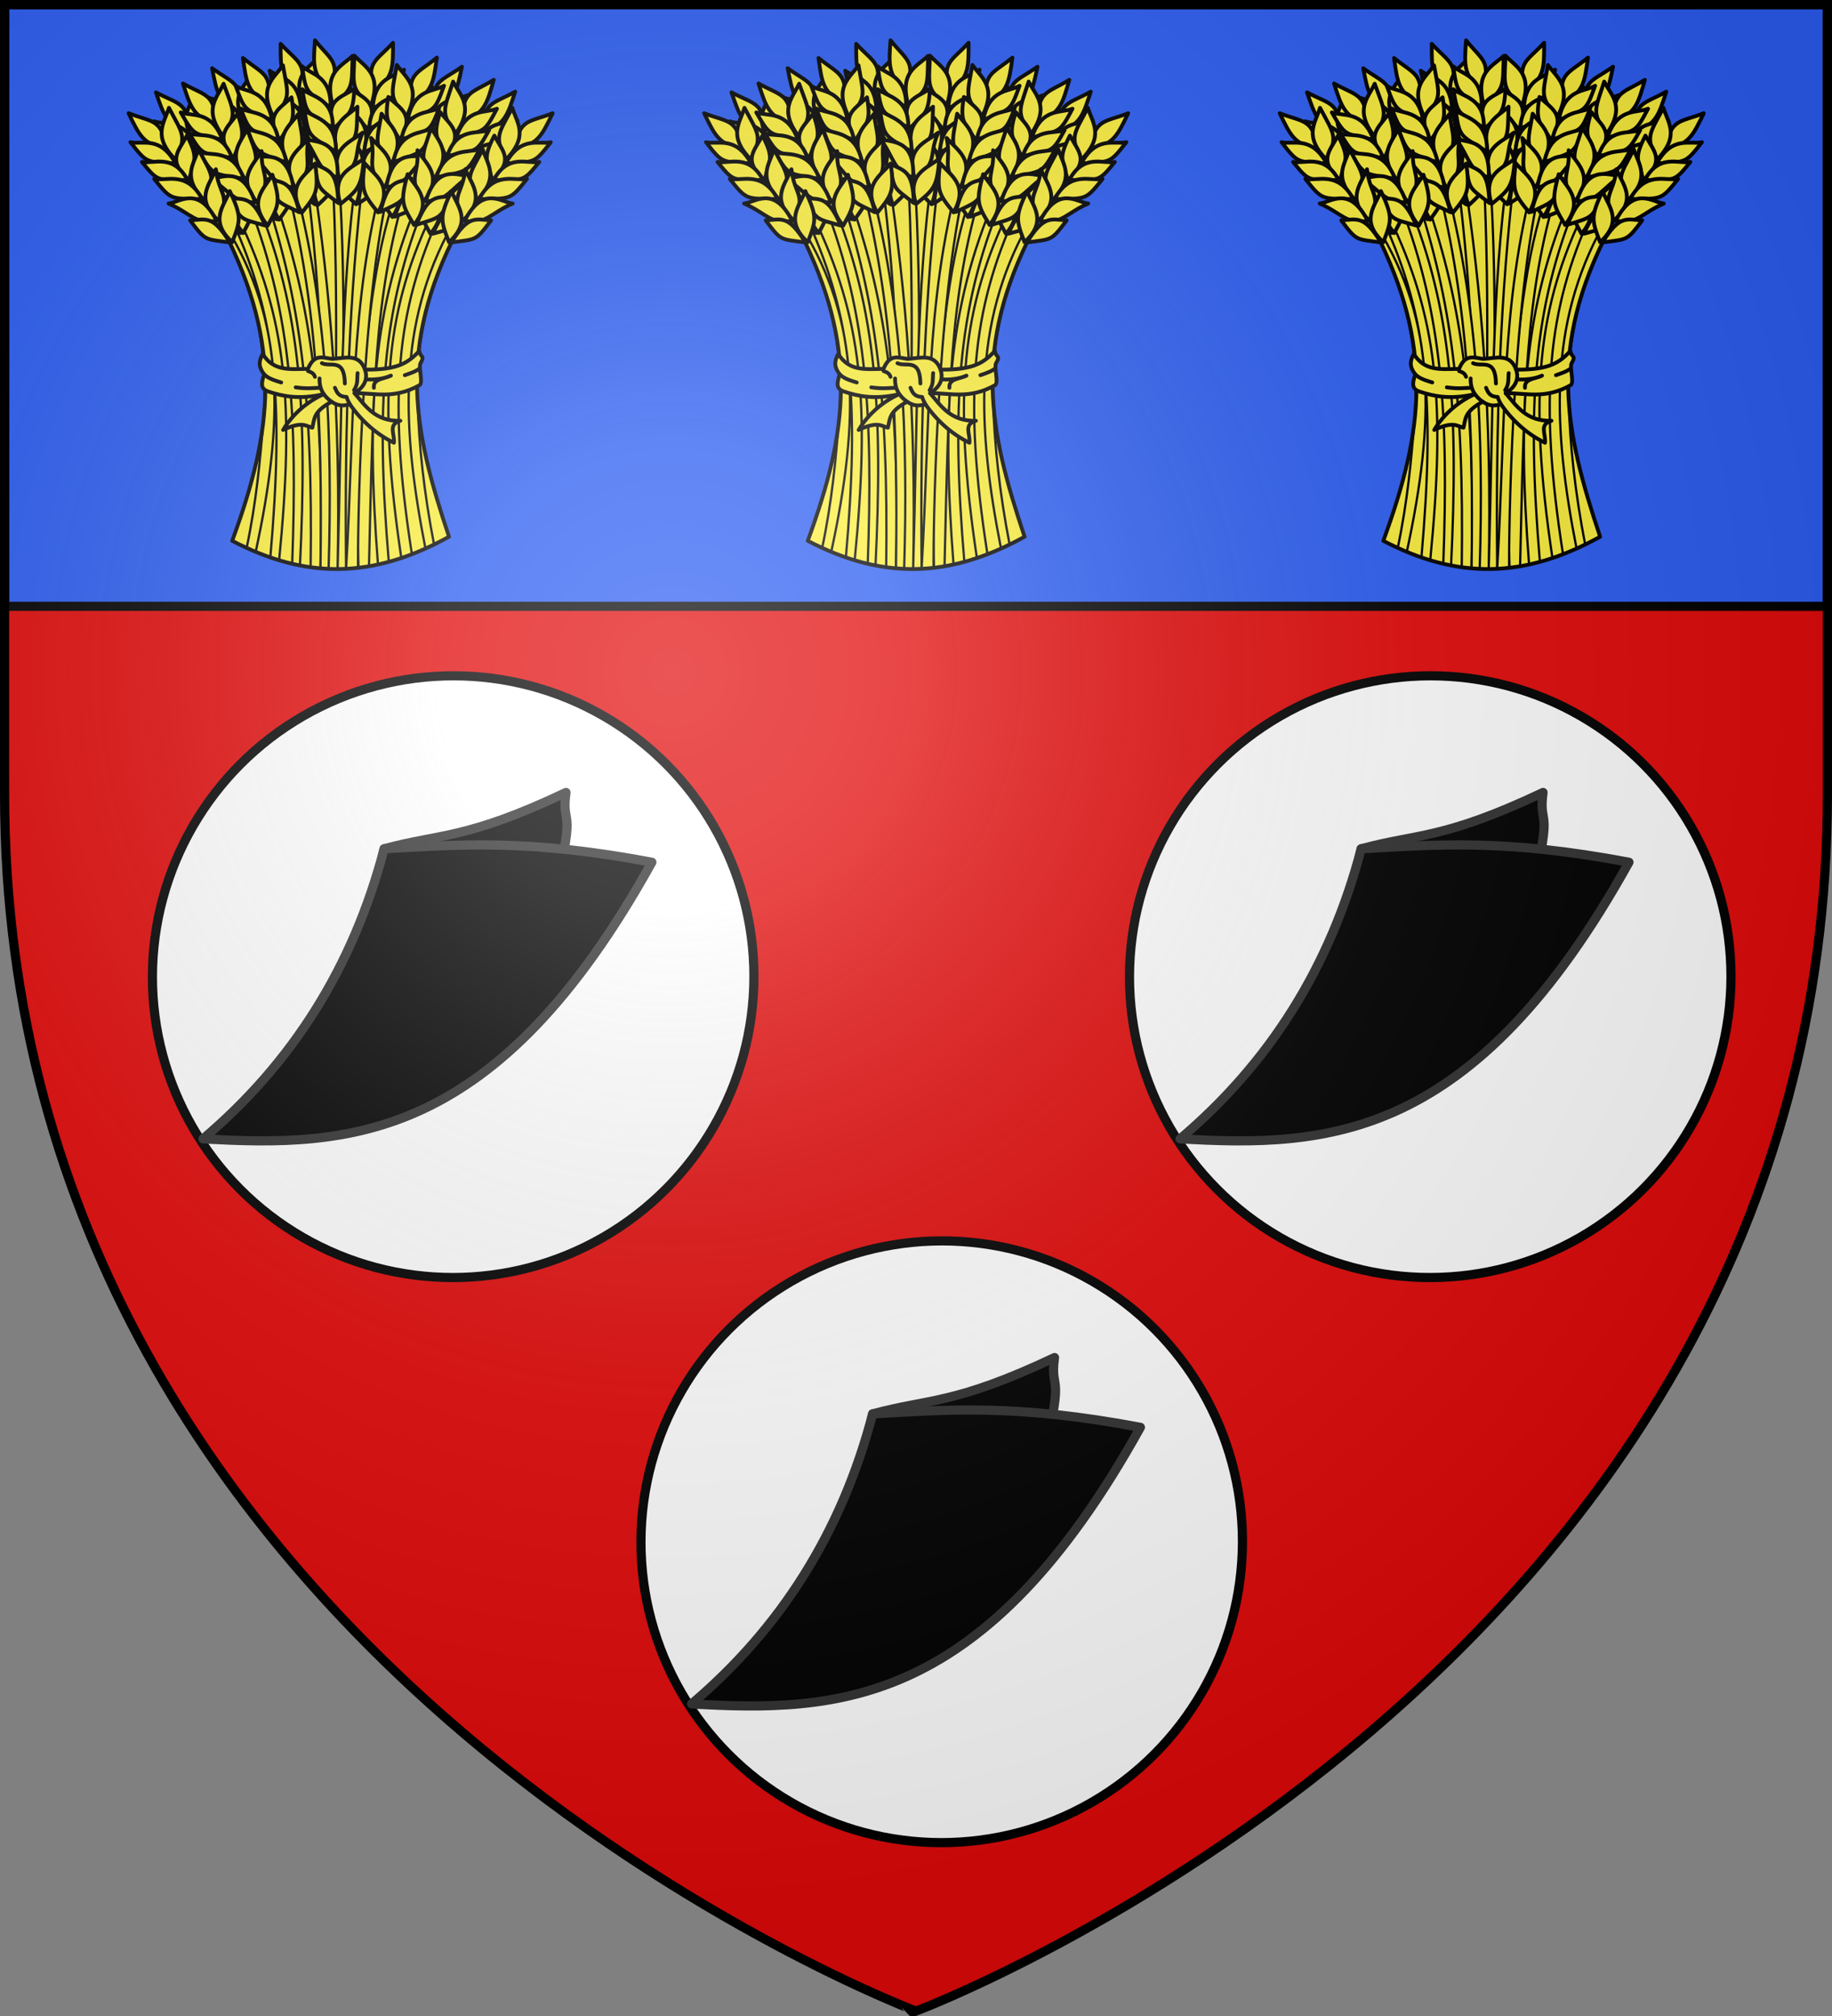 <svg height="660" width="600" xmlns="http://www.w3.org/2000/svg" xmlns:xlink="http://www.w3.org/1999/xlink"><rect width="100%" height="100%" fill="#808080" stroke="none"/><radialGradient id="d" cx="220" cy="220" gradientUnits="userSpaceOnUse" r="405"><stop offset="0" stop-color="#fff" stop-opacity=".31"/><stop offset=".19" stop-color="#fff" stop-opacity=".25"/><stop offset=".6" stop-color="#6b6b6b" stop-opacity=".125"/><stop offset="1" stop-opacity=".125"/></radialGradient><path d="M1.5 1.5h597V260c0 286.31-298.5 398.5-298.5 398.5S1.5 546.31 1.5 260z" fill="#e20909"/><path d="M1.5 1.5h597v197H1.5z" fill="#2b5df2" stroke="#000" stroke-width="3"/><g id="b" stroke-width="3.749"><path d="M103.373 491.87c40.027-108.675 49.812-190.355-8.51-304.61 95.698-93.533 166.363-63.44 230.274 0-60.184 115.495-43.502 196.459-8.51 300.614-75.15 41.368-140.772 41.701-213.254 3.996z" fill="#fcef3c" transform="matrix(.333 0 0 .334 41.625 12.769)"/><path d="M201.821 128.306c7.222 130.901 2.056 261.03 1.358 391.226l7.992-.063c-.958-130.918 6.143-257.91-3.175-391.541z" fill="#fcef3c" stroke="#000" stroke-linecap="round" stroke-linejoin="round" stroke-width="2.249" transform="matrix(.333 0 0 .334 41.625 12.769)"/><path d="m142.565 149.328-6.444 4.128c33.968 102.232 46.75 197.166 44.38 364.357l9.68 1.072c4.12-169.153-10.969-267.267-47.616-369.557zm125.43-6.398c-43.764 104.241-41.916 343.157-40.426 375.336l10.324-1.497c4.054-171.534 4.946-265.694 36.672-370.183zM182.49 131.74l-6.507 1.954c15.895 118.962 18.559 238.357 18.826 385.524l12.224.323c3.225-153.19-6.891-270.821-24.543-387.8zm24.543 387.801 8.339-.234c-1.524-148.392 3.185-269.134 17.309-389.3l-6.665-1.135c-16.503 119.638-14.598 237.679-18.983 390.67z" fill="#fcef3c" stroke="#000" stroke-linecap="round" stroke-linejoin="round" stroke-width="2.249" transform="matrix(.333 0 0 .334 41.625 12.769)"/><path d="m325.324 187.274-5.402-5.263c-54.714 97.586-49.628 199.977-26.5 317.317l8.465-3.967c-9.9-50.686-14.91-97.317-16.299-141.692-1.615-51.594 7.17-103.9 39.736-166.395zm-207.776 311.67 8.908 3.867c28.259-130.387 28.204-225.937-28.712-318.152l-2.717 2.615c35.522 69.587 43.686 126.89 39.01 186-3.043 38.45-6.823 80.034-16.489 125.67zm170.346-343.691c-46.786 107.47-52.71 210.468-41.157 359.785l10.644-2.624c-12.744-151.026-7.045-247.992 36.293-352.938zm-160.333 4.192-6.601 4.98c40.704 106.454 46.643 205.545 41.41 350.033l7.643 1.604c7.118-147.127 1.762-249.712-42.452-356.617zm124.42-23.859c-33.18 124.031-28.048 237.106-36.61 383.722l11.714-.986c-.284-27.379 1.923-258.25 32.002-379.742zm-88.19 2.68-7.012 3.246c30.152 120.508 35.379 232.024 33.402 377.373l8.007.43c3.875-129.761-.926-257.116-34.397-381.05zm-54.708 35.992-5.212 4.664c43.1 94.598 50.362 176.756 36.988 329.336l8.655 2.779c15.272-154.827 7.143-238.233-40.43-336.78zm193.088-8.069c-46.825 95.36-56.546 181.92-32.471 342.468l10.392-3.755c-23.97-153.227-15.087-239.57 27.89-333.796z" fill="#fcef3c" stroke="#000" stroke-linecap="round" stroke-linejoin="round" stroke-width="2.249" transform="matrix(.333 0 0 .334 41.625 12.769)"/><path d="M103.373 491.87c40.027-108.675 49.812-190.355-8.51-304.61 95.698-93.533 166.363-63.44 230.274 0-60.184 115.495-43.502 196.459-8.51 300.614-75.15 41.368-140.772 41.701-213.254 3.996z" fill="none" stroke="#000" stroke-linecap="round" stroke-linejoin="round" transform="matrix(.333 0 0 .334 41.625 12.769)"/><path d="M177.929 323.433c6.22-15.56 15.299-10.7 23.777-9.74 12.994-.859 26.335-5.708 32.276 10.47 33.2.401 42.656-7.132 53.426-18.2.817 6.62 6.118 3.795.954 12.298-1.662 5.755 3.119 19.052-.944 21.3-25.154 13.91-43.549 7.495-63.744 7.747 10.238 11.584 19.882 27.855 45.1 27-12.552 3.583-5.395 13.064-6.35 21.557-15.68-7.498-31.043-20.154-43.26-37.63-5.205.858-9.884 2.831-18.04-2.572-18.462 9.881-16.824 17.33-18.923 25.413-5.951-1.174-9.618-6.888-28.756 2.231 4.245-7.353 16.538-24.399 39.662-34.987-24.54 5.497-40.426 1.863-54.004-2.619-7.545-2.49-7.557-6.994-4.294-16.933-5.22-6.601-5.835-12.197-1.475-19.944 10.84 17.105 26.164 14.925 44.594 14.608z" fill="#fcef3c" stroke="#000" stroke-linecap="round" stroke-linejoin="round" transform="matrix(.333 0 0 .334 41.625 12.732)"/><path d="M177.915 325.571c2.69 1.073 5.57 1.77 6.845 5.667m51.552 2.616c10.652.315 17.52-1.4 23.155-3.778-6.377 3.33-17.66 2.697-16.747 11.915m-53.591 0c-6.902.214-12.076 1.147-23.301-.436m121.785-18.43c-4.366 3.256-9.476 4.73-14.457 6.515m-138.347-.872c4.048 4.195 10.432 6.06 16.747 7.992m52.864 5.232c1.866 4.158 3.245 8.602 11.504 9.009.728 3.107 2.22 5.033 3.24 7.234m4.042-13.919c4.146-6.165 2.883-11.25 3.495-16.71m7.281-3.442c3.325 9.96-1.236 17.436-10.308 23.144m-32.07-29.438c8.45 4.148 22.125-5.763 22.573 19.907m-13.054 17.887c-6.964-5.008-12.216-11.659-11.849-22.827" fill="none" stroke="#000" stroke-linecap="round" stroke-linejoin="round" transform="matrix(.333 0 0 .334 41.625 12.732)"/><g transform="matrix(.333 0 0 .334 41.625 12.769)"><use height="100%" transform="scale(-1 1) rotate(25.98 19.575 -531.825)" width="100%" xlink:href="#a"/><use height="100%" transform="scale(-1 1) rotate(14 21.637 -1297.018)" width="100%" xlink:href="#a"/><use height="100%" transform="scale(-1 1) rotate(8 -38.903 -2677.584)" width="100%" xlink:href="#a"/><use height="100%" transform="rotate(25.97 223.71 363.012)" width="100%" xlink:href="#a"/><use height="100%" transform="rotate(14.98 210.36 363.123)" width="100%" xlink:href="#a"/><use height="100%" transform="rotate(7 182.025 282.614)" width="100%" xlink:href="#a"/><use height="100%" transform="rotate(30 226.478 379.114)" width="100%" xlink:href="#a"/><use height="100%" transform="rotate(18.01 228.553 400.508)" width="100%" xlink:href="#a"/><use height="100%" transform="rotate(8 236.785 440.257)" width="100%" xlink:href="#a"/><g id="a" fill="#fcef3c" stroke="#000" stroke-linecap="round" stroke-linejoin="round" stroke-width="3.722"><path d="M1.47 72.753c23.804 9.243 32.115 5.037 37.598 34.628-22.713-3.216-27.076-12.893-37.598-34.628z" stroke-width="3.748"/><path d="M41.132 67.458c-4.72 15.298-16.597 27.776 6.963 51.398 10.334-24.423 7.161-24.853-6.963-51.398z" stroke-width="3.748"/><path d="M58.796 94.681c-8.416 15.894-19.524 23.764 1.999 43.903 4.626-19.364 10.228-20.6-2-43.903z" stroke-width="3.748"/><path d="M70.195 108.236c-4.834 15.103-16.762 27.496 6.459 50.538 10.5-24.138 7.349-24.533-6.46-50.538z" stroke-width="3.748"/><path d="M87.345 127.67c-6.603 15.747-20.85 29.324 3 50.828 11.681-26.695-.325-25.806-3-50.828z" stroke-width="3.748"/><path d="M101.043 149.103c-6.09 15.054-20.489 29.126 2.364 50.045 8.412-21.768 9.295-24.959-2.364-50.045zM3.3 101.153c11.287 2.691 29.332-6.809 44.348 20.854-29.171-1.9-27.68.416-44.349-20.854z" stroke-width="3.748"/><path d="M14.634 120.524c11.558 1.96 30.837-8.328 44.809 17.695-30.162-.15-28.748 2.016-44.809-17.695z" stroke-width="3.748"/><path d="M26.683 137.164c12.118 2.32 32.062-8.278 47.18 19.775-31.525-.757-30.005 1.582-47.18-19.775z" stroke-width="3.748"/><path d="M40.789 161.27c10.987-1.106 29.131-18.24 47.21 16.868-20.97 4.061-25.114-7.24-47.21-16.869z" stroke-width="3.748"/><path d="M61.982 177.738c15.583-.9 22.31-5.456 39.041 21.649-25.009-3.399-23.604-1.19-39.04-21.649z" stroke-width="3.748"/></g><use height="100%" transform="scale(-1 1) rotate(18 20.475 -920.968)" width="100%" xlink:href="#a"/><use height="100%" transform="scale(-1 1) rotate(10.02 6.92 -2008.721)" width="100%" xlink:href="#a"/><use height="100%" transform="matrix(-1 0 0 1 420 0)" width="100%" xlink:href="#a"/></g></g><use height="100%" transform="translate(188.5)" width="100%" xlink:href="#b"/><use height="100%" transform="translate(377)" width="100%" xlink:href="#b"/><g id="c" stroke-linejoin="round" stroke-width="3"><ellipse cx="308.946" cy="504.742" fill="#fff" rx="98.499" ry="98.5" stroke="#000" transform="skewX(-.06)"/><g stroke="#313131"><path d="M345.369 444.439c-32.753 15.505-41.28 13.43-59.573 18.44l-7.446 33.302 61.227-11.835c10.362-37.898 4.06-27.186 5.792-39.907z"/><path d="M373.5 467.282c-40.68-7.666-62.389-5.797-87.704-4.403-10.092 38.705-30.083 70.191-59.296 94.952 47.974 2.775 96.137 1.077 147-90.549z"/></g></g><use height="100%" transform="translate(160 -185)" width="100%" xlink:href="#c"/><use height="100%" transform="translate(-160 -185)" width="100%" xlink:href="#c"/><path d="M1.5 1.5h597V260c0 286.31-298.5 398.5-298.5 398.5S1.5 546.31 1.5 260z" fill="url(#d)"/><path d="M1.5 1.5h597v258.46c0 286.265-298.5 398.438-298.5 398.438S1.5 546.225 1.5 259.96z" fill="none" stroke="#000" stroke-width="3"/></svg>